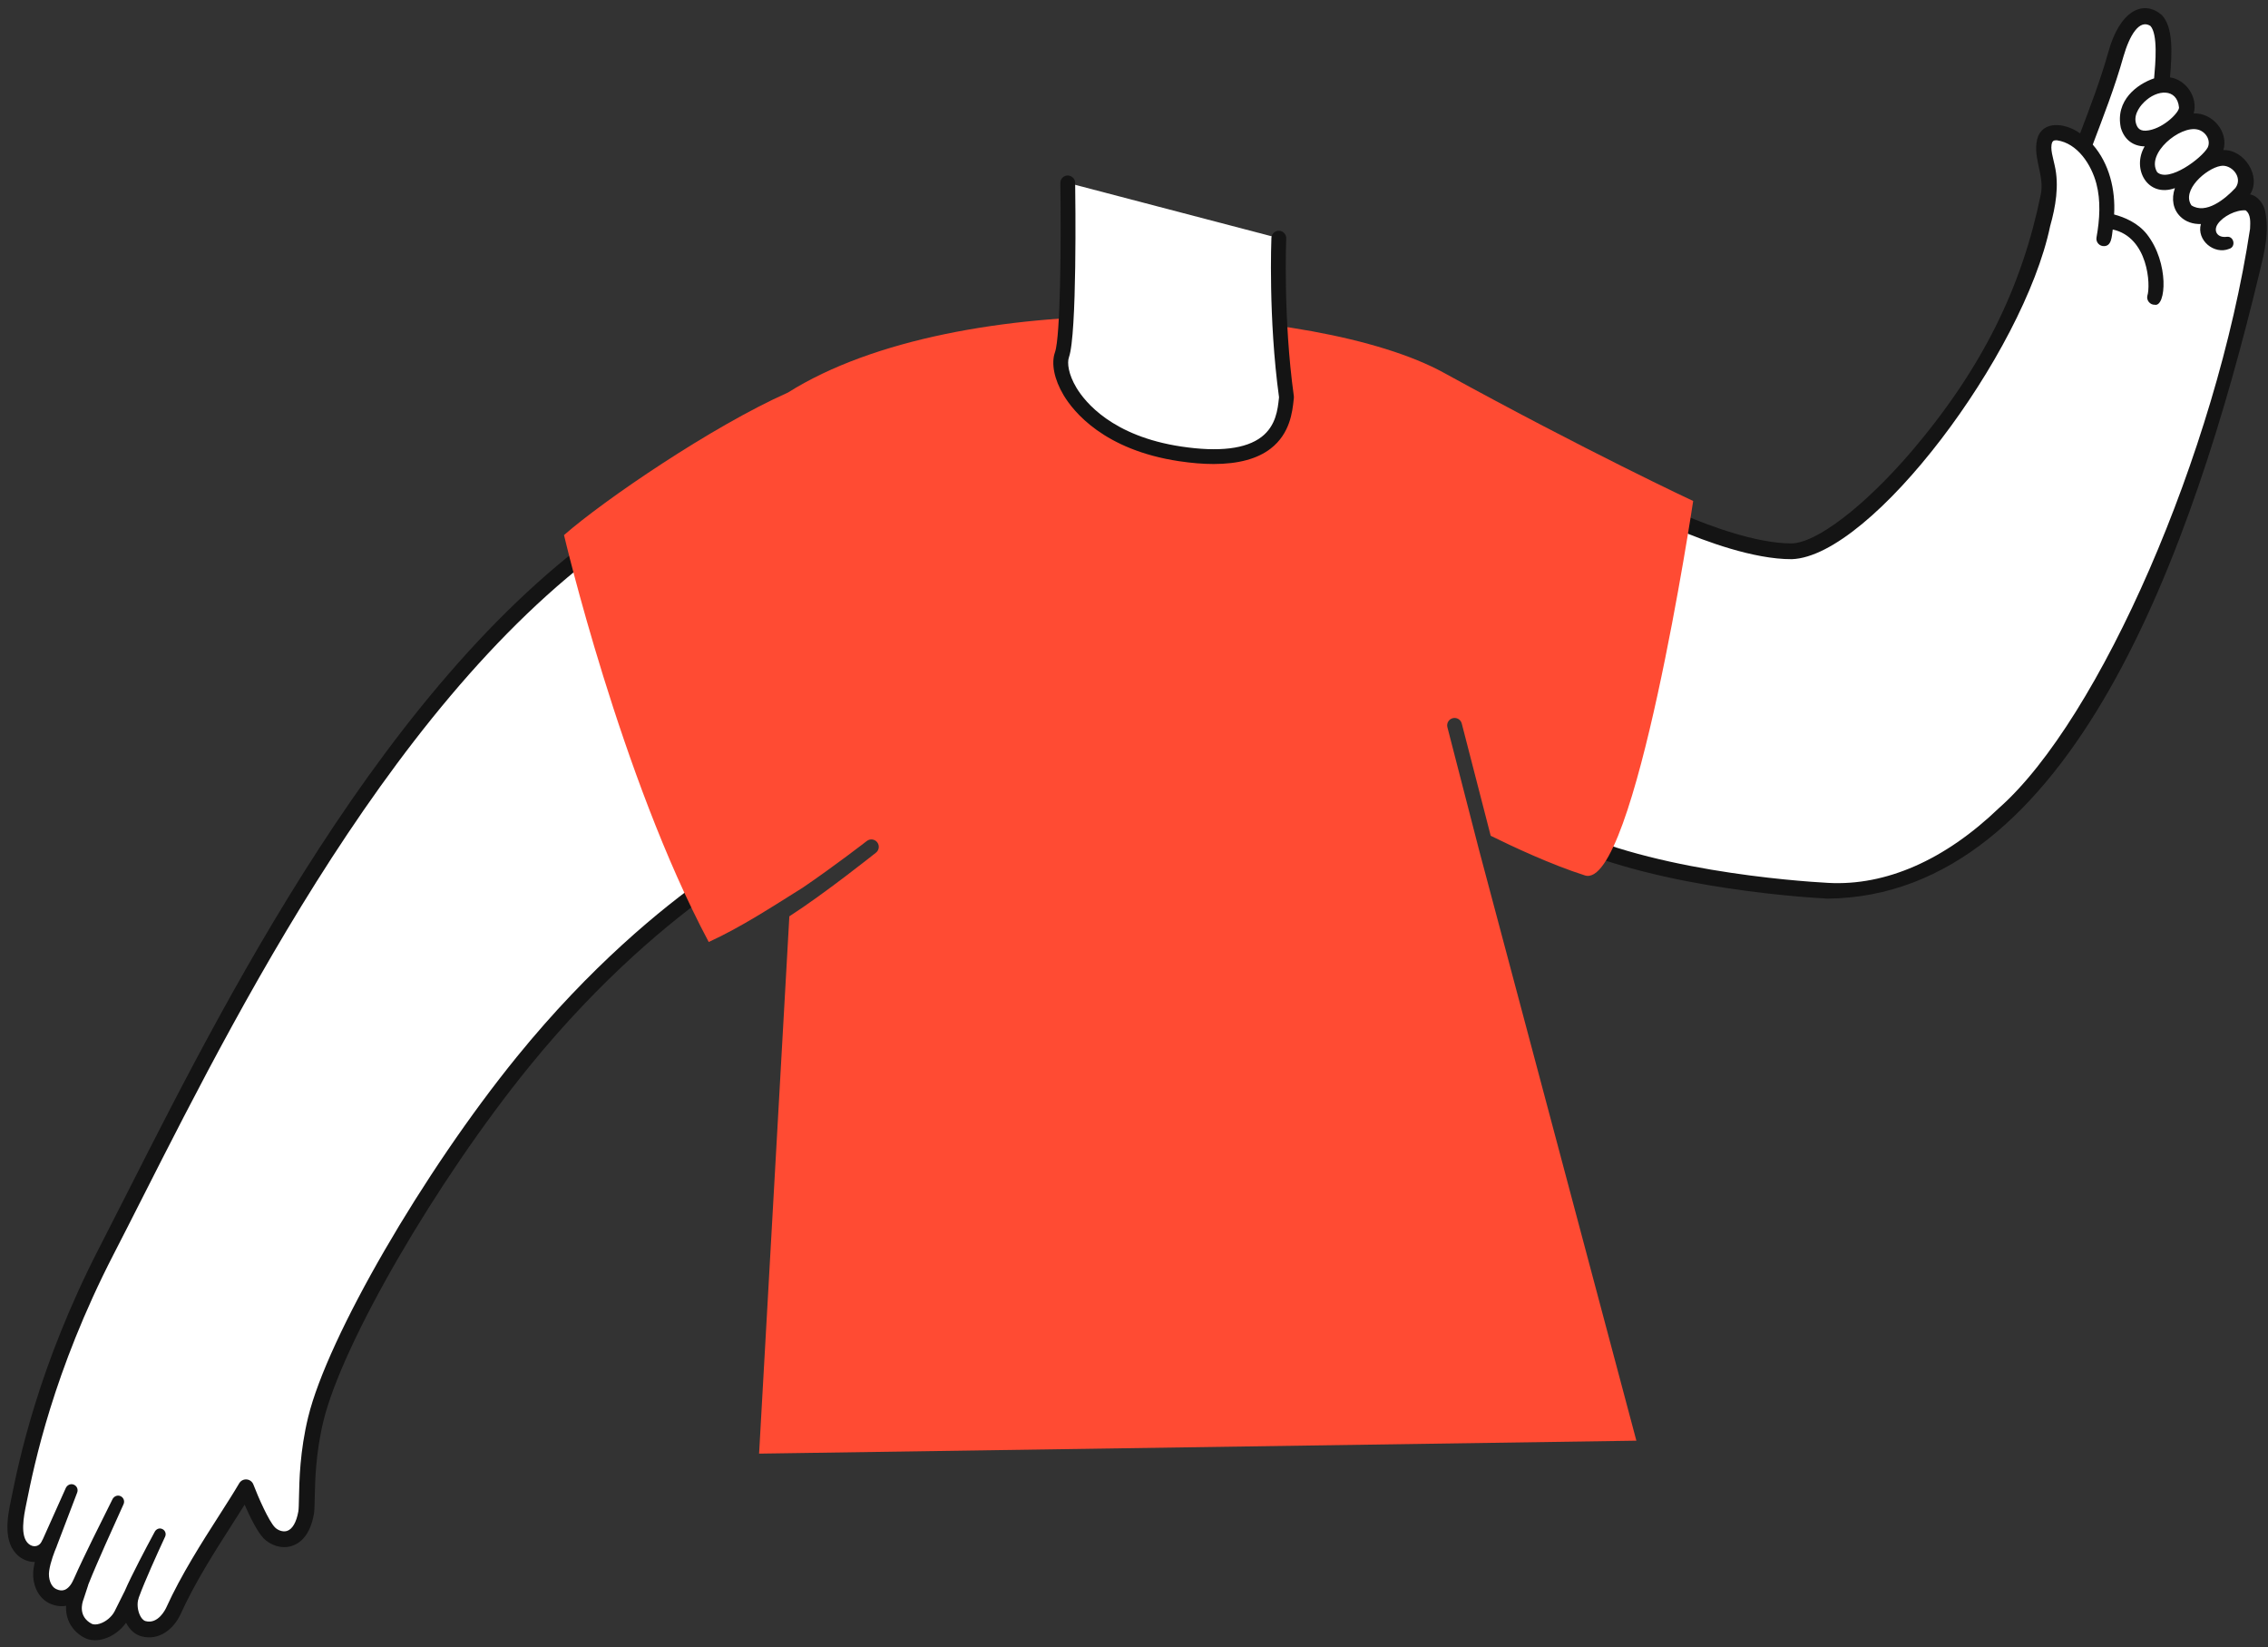 <svg width="612px" height="444.323px" viewBox="-51 1.801 612 444.323" fill="none" xmlns="http://www.w3.org/2000/svg"><rect x="-51" y="1.801" width="612" height="444.323" fill="#333333" stroke="none"/><g id="Upper Body/Run"><g id="Assets 110"><path id="Fill 1" fill-rule="evenodd" clip-rule="evenodd" d="M445.877 242.29C432.881 241.773 387.808 239.303 361.319 221.992C360.994 221.833 398.29 140.89 398.208 140.717L398.283 140.649C398.527 140.762 418.809 150.479 432.525 150.395C439.906 150.243 453.189 140.21 466.363 124.837C484.253 104.217 494.023 83.668 500.072 62.136C501.419 57.489 502.481 51.93 501.31 46.884C498.151 36.511 503.71 35.139 511.284 40.856C514.168 33.175 517.45 24.936 519.84 16.389C521.124 10.948 525.555 2.952 530.927 7.262C533.708 10.157 532.944 18.451 532.409 24.323C535.968 24.533 538.989 26.569 539.237 30.601C539.355 31.356 538.38 33.611 538.183 34.379C539.289 34.427 541.532 34.294 542.568 34.589C547.306 35.921 548.044 40.174 546.272 44.231C549.307 44.071 552.721 44.534 554.314 47.587C556.119 50.421 554.645 53.237 553.049 55.591C553.879 55.987 556.355 56.028 556.963 56.825C559.83 60.43 558.516 65.105 557.994 69.459C540.635 144.025 509.525 236.861 445.877 242.29" fill="white"/><path id="Fill 3" fill-rule="evenodd" clip-rule="evenodd" d="M552.206 52.513C549.392 55.535 544.257 59.705 540.343 57.205H540.342C537.562 53.145 544.319 47.266 548.162 46.579C551.065 45.98 554.367 49.611 552.206 52.513M531.104 48.259C527.98 43.23 537.279 35.569 542.018 36.749C544.107 37.237 545.669 39.559 544.741 41.582C543.129 44.513 534.231 51.091 531.104 48.259M525.373 35.079C524.582 32.375 527.066 29.833 527.573 29.349C531.057 25.888 536.458 25.524 536.989 30.785C537.09 32.002 533.147 36.166 528.884 36.956C526.417 37.412 525.737 36.325 525.373 35.079M560.199 58.637C559.868 56.97 558.264 54.576 556.162 54.252C559.297 49.367 554.594 42.117 548.965 42.286C550.43 37.333 545.982 32.178 540.947 32.402C542.173 27.948 538.784 23.28 534.559 22.667C535.165 15.649 535.381 9.155 532.397 5.909C527.36 1.493 520.957 4.714 517.911 15.854C515.824 23.356 512.814 31.16 510.3 37.796C507.215 35.484 501.157 33.924 499.03 38.394C497.009 43.684 500.859 48.921 499.672 54.342C494.595 79.084 484.131 100.844 464.843 123.536C452.076 138.433 438.971 148.465 432.271 148.398C422.77 148.36 410.215 143.615 403.663 140.832C402.424 140.305 401.02 141.049 400.748 142.368C400.544 143.363 401.066 144.361 402 144.76C408.895 147.7 422.171 152.703 432.523 152.649C454.124 151.863 495.028 97.202 502.217 62.792C503.678 57.63 504.696 51.826 503.445 46.459C503.088 44.613 502.086 41.815 502.775 40.182C503.067 39.648 503.339 39.669 504.016 39.645C509.607 40.428 513.331 46.21 514.69 51.341C515.899 55.934 515.602 60.962 514.727 65.843C514.531 66.929 515.252 67.97 516.339 68.167C518.895 68.534 518.824 65.473 519.105 63.711C528.732 65.832 529.369 78.816 528.445 81.586C528.153 82.829 529.17 84.057 530.442 84.015C533.475 84.69 534.408 72.741 528.304 64.966C525.858 61.893 522.246 60.398 519.474 59.661C519.875 53.03 518.192 45.937 513.709 40.807C516.489 33.432 519.686 25.314 522.01 16.991C523.632 11.399 526.25 6.896 529.266 8.788C531.323 11.027 530.639 18.763 530.267 22.938C525.72 24.478 519.723 28.876 521.291 36.273C522.222 39.456 524.564 41.232 527.714 41.291C524.161 47.341 528.481 55.186 535.877 52.555C534.858 55.491 535.402 58.374 537.384 60.261H537.383C538.774 61.61 540.685 62.293 542.887 62.238C541.677 66.629 546.486 70.586 550.554 68.924C552.397 68.392 551.834 65.457 549.898 65.68C547.342 66.041 546.162 64.103 547.441 62.222C548.861 60.156 552.337 58.375 554.962 58.544C556.435 59.635 556.223 61.804 556.159 63.516C546.992 124.06 515.531 195.833 488.435 219.761C473.798 233.834 457.866 240.825 442.331 239.978C433.666 239.505 391.707 236.555 367.451 223.123C366.369 222.524 365.011 222.978 364.495 224.102C364.026 225.125 364.436 226.327 365.422 226.87C390.6 240.739 433.272 243.743 442.1 244.225C507.784 243.633 540.703 150.381 558.793 74.97C560.102 69.533 561.415 64.317 560.199 58.637" fill="#141414"/></g><g id="Assets 111"><path id="Fill 6" fill-rule="evenodd" clip-rule="evenodd" d="M130.865 135.302C56.582 174.817 6.232 283.987 -22.212 339.153C-39.281 372.26 -44.265 398.63 -46.036 407.31C-46.853 411.315 -47.947 417.246 -44.569 419.983C-42.16 421.934 -38.867 421.134 -37.701 418.261C-37.701 418.261 -39.383 422.023 -39.842 425.286C-40.276 428.373 -39.026 431.314 -36.816 432.38C-33.409 434.024 -30.651 432.102 -29.256 428.85L-30.464 432.523C-31.806 436.009 -30.94 439.743 -27.301 441.705C-24.592 443.165 -19.99 440.963 -18.177 437.443C-17.524 436.175 -15.622 432.326 -15.622 432.326C-16.701 435.355 -15.382 440.339 -12.287 441.178C-8.284 442.264 -5.397 438.998 -4.182 436.317C1.423 423.949 10.458 411.413 15.38 403.028C15.38 403.028 19.084 412.702 21.678 415.336C24.095 417.79 30.001 418.781 31.597 409.921C32.084 407.222 31.184 397.1 34.216 384.619C39.632 362.325 66.094 317.796 90.135 288.218C128.1 241.508 163.851 226.349 163.851 226.349L130.865 135.302Z" fill="white"/><path id="Fill 8" fill-rule="evenodd" clip-rule="evenodd" d="M161.63 227.605C161.163 226.432 159.792 225.918 158.672 226.501C154.704 228.565 148.217 232.251 140.008 238.028C127.414 246.89 108.252 262.559 88.486 286.876C63.195 317.994 37.397 362.524 32.151 384.117C29.922 393.295 29.766 401.2 29.673 405.923C29.641 407.545 29.614 408.947 29.506 409.543C28.976 412.488 27.886 414.357 26.438 414.804C25.282 415.162 23.932 414.591 23.195 413.844C21.535 412.158 18.739 405.848 17.368 402.267C17.076 401.504 16.372 400.976 15.557 400.909C14.734 400.841 13.962 401.247 13.548 401.951C12.068 404.472 10.169 407.44 8.158 410.583C3.562 417.764 -2.158 426.701 -6.117 435.439C-6.332 435.914 -8.321 440.051 -11.728 439.126C-12.429 438.936 -12.92 438.168 -13.15 437.728C-13.887 436.32 -14.083 434.348 -13.617 433.039C-13.588 432.957 -13.573 432.873 -13.555 432.789C-13.088 431.492 -12.552 430.165 -12.005 428.848C-11.424 427.453 -10.824 426.059 -10.211 424.667C-8.989 421.886 -7.726 419.105 -6.446 416.349L-6.441 416.338C-6.043 415.477 -6.504 414.415 -7.517 414.176C-8.198 414.015 -8.9 414.387 -9.233 415.002C-10.685 417.691 -12.107 420.381 -13.504 423.101C-14.206 424.467 -14.899 425.841 -15.579 427.23C-16.221 428.547 -16.851 429.867 -17.449 431.257C-17.474 431.301 -17.505 431.338 -17.527 431.384C-17.527 431.384 -19.417 435.209 -20.066 436.469C-20.851 437.993 -22.436 439.312 -24.103 439.828C-24.988 440.103 -25.786 440.104 -26.29 439.833C-29.908 437.883 -28.879 434.33 -28.477 433.287C-28.465 433.254 -28.453 433.221 -28.442 433.187L-27.234 429.514C-27.211 429.445 -27.203 429.375 -27.187 429.304C-25.772 425.753 -24.19 422.173 -22.625 418.618L-17.665 407.598L-17.655 407.575C-17.258 406.69 -17.713 405.624 -18.698 405.334C-19.47 405.105 -20.29 405.531 -20.649 406.252L-26.011 417.041C-27.76 420.635 -29.506 424.198 -31.149 427.916C-31.166 427.95 -31.194 427.976 -31.209 428.012C-31.796 429.381 -32.658 430.363 -33.572 430.705C-34.262 430.963 -35.02 430.883 -35.89 430.464C-37.241 429.813 -38.034 427.714 -37.734 425.583C-37.381 423.073 -36.184 420.13 -35.847 419.334C-35.806 419.244 -35.766 419.153 -35.729 419.06C-35.701 418.991 -35.687 418.92 -35.667 418.85L-30.171 404.443L-30.166 404.43C-29.823 403.524 -30.33 402.481 -31.333 402.235C-32.119 402.042 -32.923 402.503 -33.254 403.242L-39.441 417.043C-39.517 417.152 -39.585 417.268 -39.641 417.393C-39.65 417.414 -39.685 417.492 -39.74 417.62C-40.046 418.265 -40.546 418.704 -41.162 418.862C-41.851 419.042 -42.585 418.851 -43.229 418.33C-45.703 416.326 -44.563 410.737 -43.951 407.735L-43.762 406.806C-41.826 397.25 -36.685 371.868 -20.32 340.127C-17.908 335.451 -15.34 330.386 -12.612 325.009C15.255 270.063 61.268 179.338 125.182 140.965C126.075 140.428 126.452 139.333 126.067 138.365C125.584 137.154 124.128 136.648 123.01 137.319C58.033 176.333 11.672 267.724 -16.406 323.085C-19.128 328.453 -21.693 333.509 -24.1 338.178C-40.736 370.444 -45.963 396.248 -47.93 405.961L-48.118 406.885C-48.911 410.772 -50.387 418.005 -45.906 421.635C-44.634 422.665 -43.127 423.183 -41.599 423.181C-41.741 423.782 -41.861 424.392 -41.946 424.991C-42.51 429.002 -40.779 432.829 -37.738 434.295C-36.202 435.037 -34.64 435.271 -33.163 434.991C-33.375 438.555 -31.626 441.788 -28.307 443.577C-27.432 444.048 -26.421 444.286 -25.34 444.286C-24.537 444.286 -23.696 444.155 -22.845 443.891C-20.531 443.174 -18.381 441.571 -16.984 439.572C-16.963 439.615 -16.941 439.657 -16.919 439.699C-15.966 441.522 -14.518 442.776 -12.842 443.23C-8.007 444.543 -4.034 441.145 -2.243 437.195C1.59 428.736 6.983 420.31 11.74 412.875C12.884 411.087 13.993 409.355 15.014 407.721C16.398 410.89 18.42 415.056 20.165 416.828C21.806 418.494 24.771 419.772 27.693 418.868C29.845 418.203 32.633 416.176 33.692 410.298C33.859 409.368 33.886 408.031 33.926 406.006C34.015 401.458 34.165 393.845 36.284 385.121C41.407 364.034 66.824 320.272 91.787 289.559C111.193 265.683 129.979 250.301 142.32 241.601C150.361 235.934 156.773 232.295 160.634 230.284C161.606 229.777 162.036 228.623 161.63 227.605" fill="#141414"/></g><path id="306:23743" fill-rule="evenodd" clip-rule="evenodd" d="M339.57 197.984C339.294 196.914 339.937 195.824 341.007 195.548C342.077 195.269 343.168 195.916 343.443 196.985L351.251 227.267C357.045 230.128 367.553 235.062 376.673 237.962C390.083 242.225 405.89 136.956 405.89 136.956C405.89 136.956 377.253 123.591 338.566 102.342C304.354 83.549 207.928 78.577 161.633 107.692C141.137 116.806 111.872 136.776 101.195 146.149C101.195 146.149 116.456 211.265 140.245 255.927C149.14 251.832 157.216 246.51 165.464 241.36L165.463 241.37C174.078 235.525 182.787 228.768 182.903 228.678C183.773 227.998 185.03 228.153 185.71 229.026C186.389 229.896 186.234 231.153 185.362 231.832C184.833 232.245 171.492 242.89 162 249L153.834 393.948L390.562 390.454L348.134 231.198L339.57 197.984Z" fill="#FF4B33"/><g id="neck"><path id="Fill 13" fill-rule="evenodd" clip-rule="evenodd" d="M237.122 51.138C237.122 51.138 237.711 91.487 235.559 97.514C233.406 103.542 241.458 120.349 267.473 124.242C294.972 128.358 295.552 114.29 296.148 108.93C293.17 87.487 294.076 66.051 294.076 66.051" fill="white"/><path id="Fill 15" fill-rule="evenodd" clip-rule="evenodd" d="M276.484 126.976C273.651 126.976 270.547 126.725 267.178 126.22C246.852 123.178 238.621 112.771 236.026 108.437C233.48 104.186 232.601 99.851 233.676 96.842C235.166 92.669 235.358 67.241 235.123 51.167C235.107 50.062 235.989 49.154 237.094 49.138C238.171 49.152 239.107 50.004 239.123 51.108C239.184 55.275 239.654 91.997 237.443 98.187C236.905 99.694 237.319 102.812 239.457 106.382C241.761 110.228 249.131 119.475 267.77 122.264C277.939 123.785 285.228 122.907 289.436 119.651C293.322 116.644 293.792 112.194 294.103 109.249L294.134 108.96C291.206 87.664 292.07 66.182 292.079 65.966C292.126 64.863 293.043 63.999 294.162 64.053C295.265 64.099 296.122 65.032 296.075 66.135C296.067 66.348 295.213 87.649 298.13 108.654C298.153 108.818 298.155 108.985 298.137 109.15L298.081 109.669C297.745 112.848 297.12 118.763 291.883 122.814C288.302 125.585 283.142 126.976 276.484 126.976" fill="#141414"/></g></g></svg>